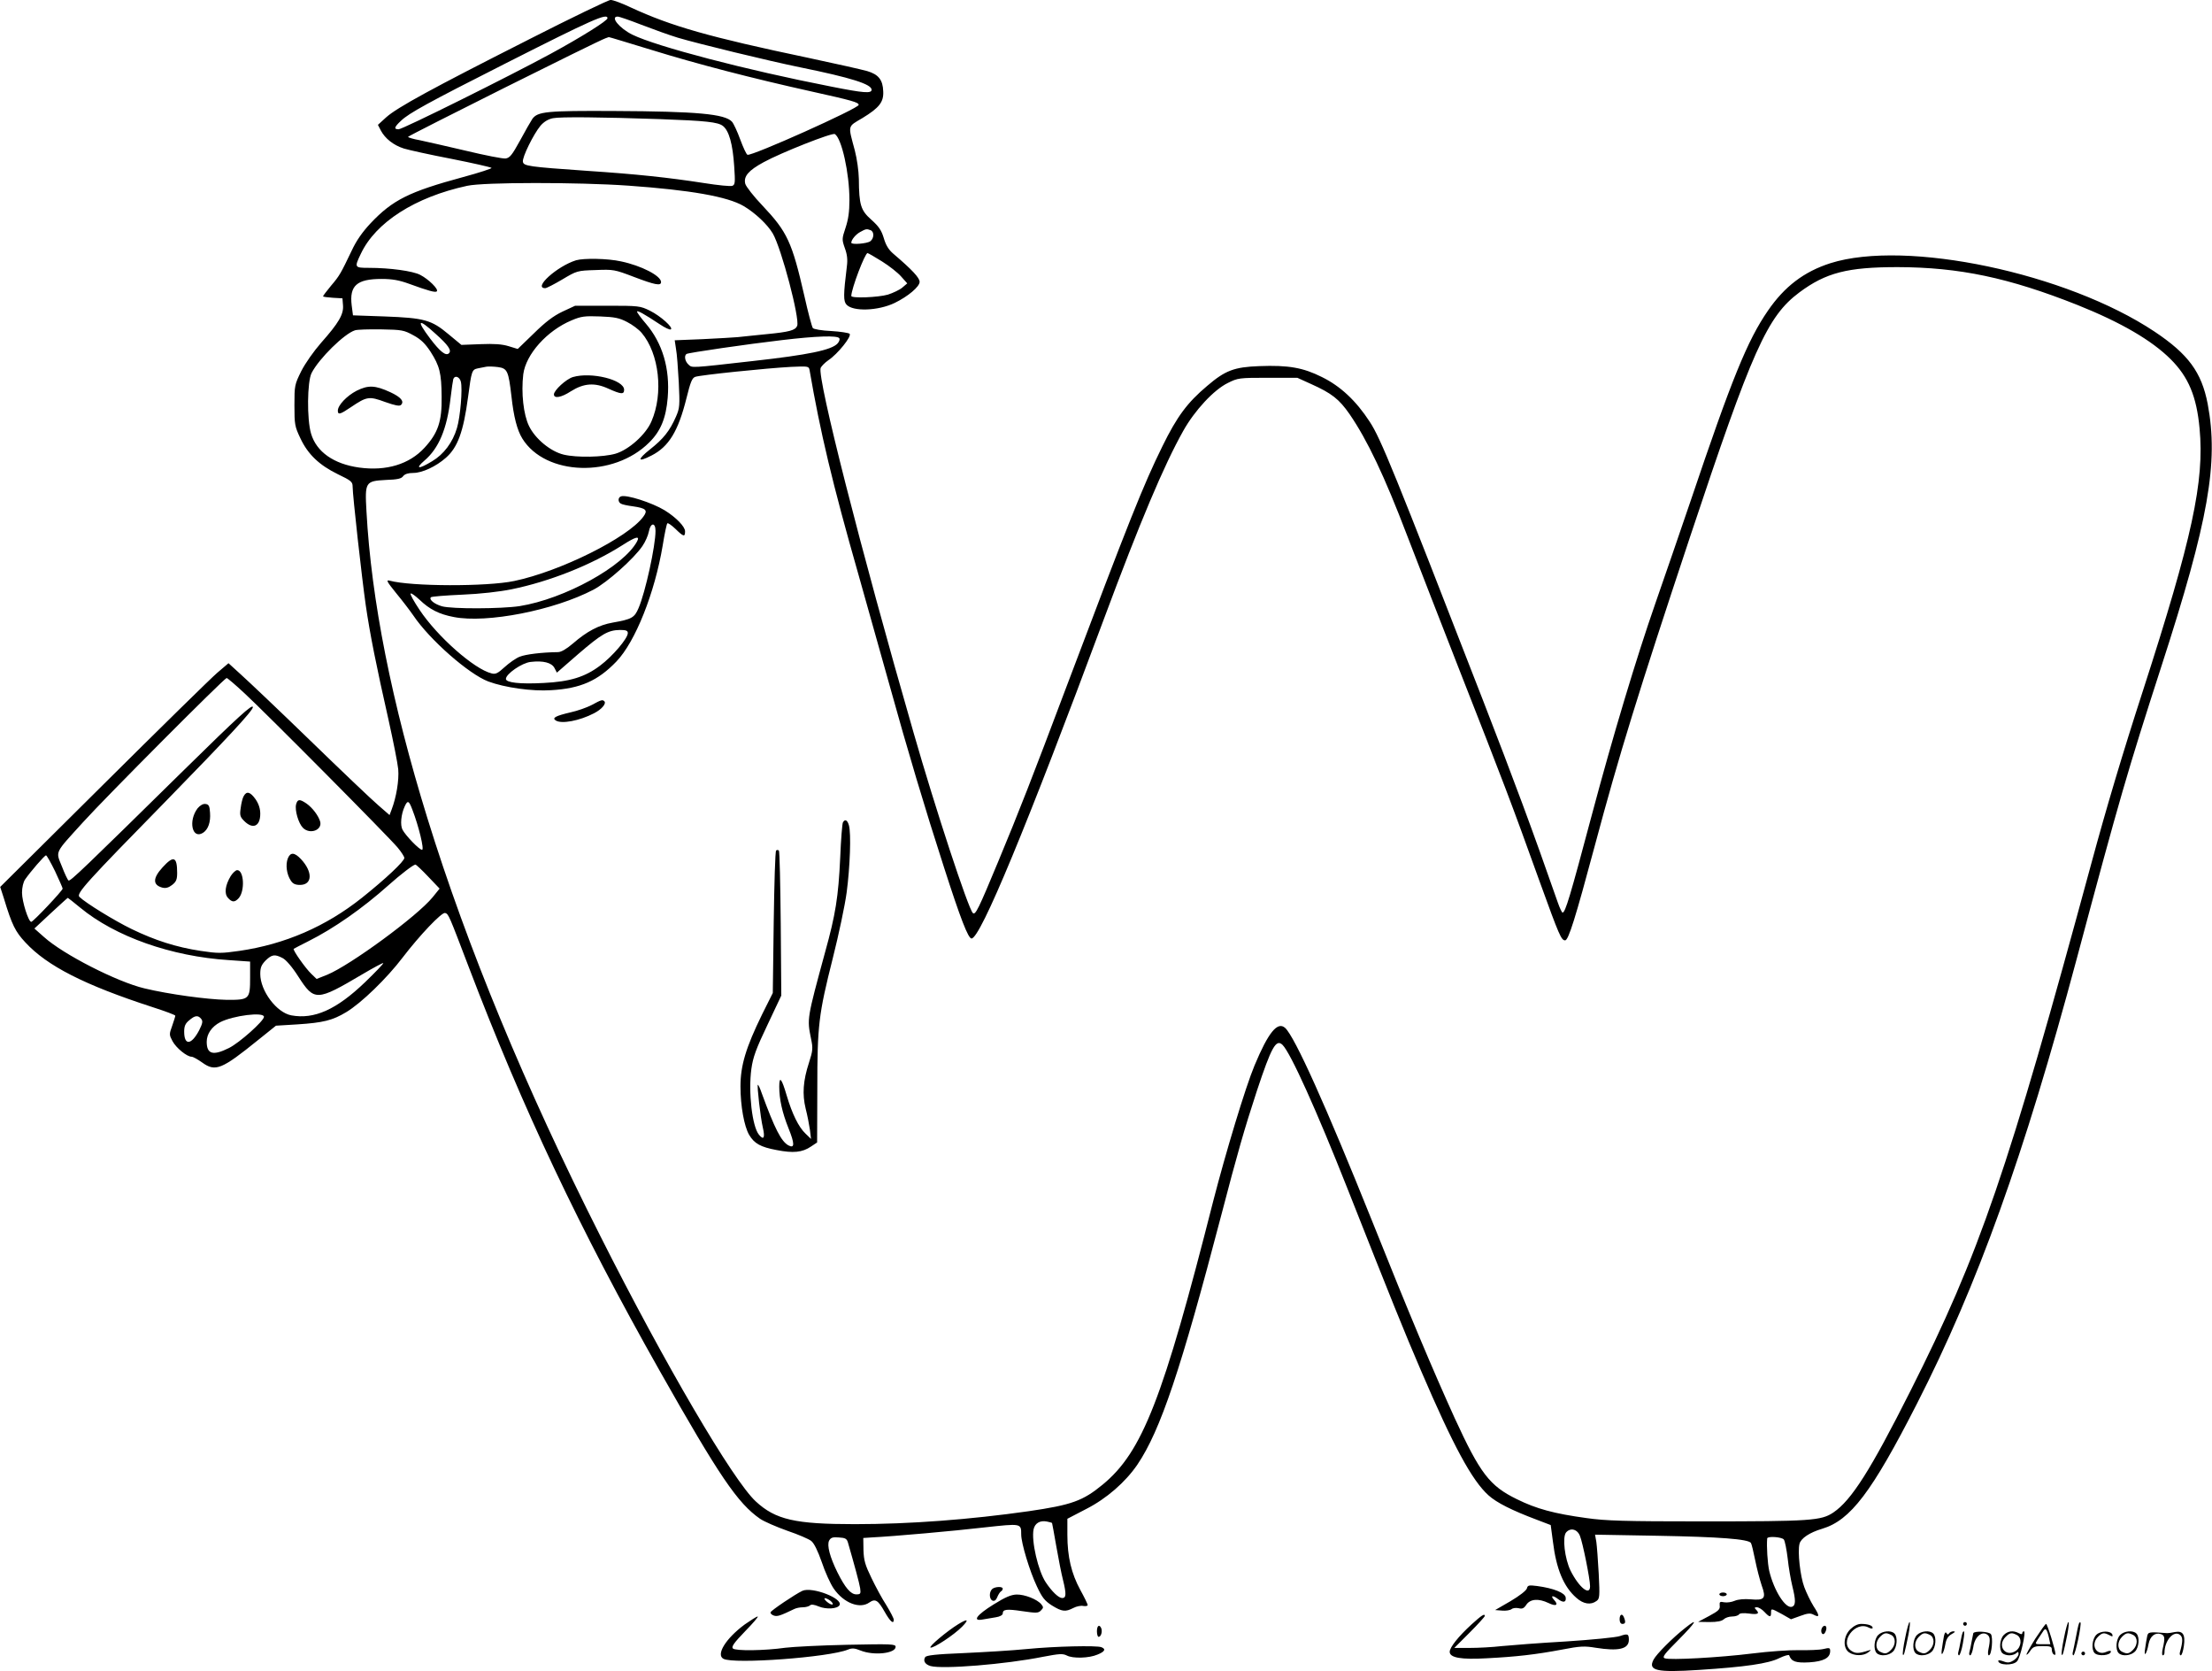 <svg version="1.0" xmlns="http://www.w3.org/2000/svg"
 width="1197" height="904" viewBox="0 0 1197.355 904.492"
 preserveAspectRatio="xMidYMid meet">
<g transform="translate(-2.232,904.978) scale(0.1,-0.1)"
fill="#000000" stroke="none">
<path d="M2880 8834 c-518 -262 -709 -366 -768 -419 l-45 -41 16 -31 c23 -43
68 -79 124 -97 26 -8 143 -34 258 -56 116 -23 213 -45 217 -49 4 -3 -66 -26
-155 -50 -291 -79 -380 -123 -500 -250 -44 -47 -77 -94 -102 -148 -59 -123
-65 -135 -112 -190 -23 -28 -43 -54 -43 -57 0 -3 24 -6 53 -8 l52 -3 3 -38 c4
-49 -24 -96 -118 -202 -41 -47 -86 -111 -108 -154 -36 -73 -37 -78 -37 -185 0
-104 2 -115 32 -178 41 -88 103 -146 203 -195 71 -34 80 -41 80 -66 0 -48 50
-495 71 -642 23 -158 57 -328 124 -624 25 -113 49 -232 52 -265 5 -59 -10
-151 -36 -219 l-11 -29 -62 54 c-34 29 -199 186 -367 349 -168 163 -337 323
-375 357 l-68 62 -61 -52 c-34 -29 -312 -302 -618 -606 l-557 -553 20 -62 c44
-145 62 -180 116 -238 118 -128 321 -231 687 -350 69 -22 125 -43 125 -47 0
-4 -8 -29 -17 -55 -17 -46 -16 -49 2 -83 20 -37 78 -84 103 -84 8 0 33 -14 57
-31 72 -52 105 -39 304 122 l96 77 115 7 c141 9 192 22 265 66 82 49 221 184
306 296 91 119 212 247 230 241 19 -6 20 -10 128 -293 292 -766 598 -1414
1033 -2184 323 -571 423 -718 544 -802 22 -15 89 -44 148 -65 59 -20 117 -45
129 -55 15 -11 36 -54 57 -114 18 -54 47 -118 65 -144 54 -78 141 -112 193
-75 32 22 47 13 83 -51 30 -53 49 -69 49 -42 0 7 -18 42 -40 78 -23 35 -59
102 -81 148 -34 70 -41 94 -43 150 l-1 66 45 3 c122 6 445 35 609 54 202 22
201 23 201 -38 0 -47 46 -199 85 -281 28 -60 42 -78 81 -103 55 -34 73 -36
116 -14 17 9 41 14 54 11 13 -2 24 0 24 5 0 5 -18 42 -40 82 -48 88 -70 179
-70 298 l0 87 102 53 c110 56 212 145 277 240 125 185 235 512 455 1353 86
330 125 466 192 670 79 238 104 283 139 249 44 -44 184 -354 352 -779 237
-600 308 -776 398 -985 175 -408 276 -594 365 -674 44 -40 128 -82 261 -132
l76 -29 12 -90 c18 -148 58 -244 127 -304 38 -34 78 -40 109 -17 17 12 18 24
12 147 -4 74 -10 152 -13 173 l-7 39 339 -6 c335 -6 492 -18 505 -39 4 -6 14
-48 23 -93 9 -45 25 -106 35 -136 26 -71 16 -83 -59 -76 -35 3 -68 0 -87 -8
-16 -7 -42 -11 -57 -8 -23 5 -26 2 -24 -18 3 -20 -7 -29 -57 -56 l-60 -32 62
-1 c42 0 66 5 77 15 8 8 28 15 45 15 16 0 33 5 37 11 4 7 24 9 55 5 49 -7 59
0 37 22 -9 9 -8 12 5 12 10 0 28 -11 41 -25 28 -30 36 -31 36 -5 0 25 0 25 59
-7 l49 -28 50 18 c40 15 55 16 72 7 34 -18 34 -6 0 46 -16 26 -39 73 -50 103
-22 58 -37 192 -26 234 7 30 55 62 123 82 153 46 268 197 513 677 329 645 579
1340 865 2408 233 871 274 1012 459 1585 255 787 310 1101 250 1419 -33 171
-105 269 -288 391 -476 317 -1345 500 -1755 370 -143 -46 -248 -126 -338 -257
-111 -161 -195 -367 -418 -1028 -57 -168 -143 -417 -191 -555 -103 -295 -231
-721 -344 -1145 -119 -447 -144 -530 -159 -530 -3 0 -15 24 -25 53 -137 393
-241 672 -406 1097 -479 1233 -553 1416 -613 1507 -74 114 -159 193 -259 242
-102 51 -181 65 -339 59 -135 -5 -184 -23 -282 -107 -107 -90 -163 -165 -242
-326 -104 -211 -180 -402 -519 -1300 -187 -497 -257 -676 -371 -950 -106 -255
-123 -291 -137 -277 -25 25 -202 562 -321 977 -288 998 -521 1916 -503 1973 4
9 22 28 42 42 50 33 128 130 115 143 -5 5 -50 12 -100 15 -50 2 -95 10 -99 16
-5 6 -26 84 -46 174 -67 293 -93 347 -226 488 -48 50 -90 104 -94 119 -10 40
17 72 100 117 93 51 371 161 385 152 37 -23 79 -211 79 -357 0 -63 -6 -105
-21 -150 -20 -60 -20 -64 -4 -110 13 -35 16 -63 11 -100 -19 -154 -19 -187 -2
-206 35 -39 172 -34 261 9 72 35 135 88 135 114 0 22 -40 65 -142 152 -26 22
-41 47 -52 85 -13 43 -27 63 -67 99 -58 51 -67 81 -68 221 -1 44 -10 109 -22
155 -37 139 -41 126 42 175 90 55 115 86 112 144 -2 63 -26 92 -87 110 -28 8
-170 40 -316 71 -543 114 -744 172 -963 273 -48 23 -97 41 -110 41 -12 0 -213
-97 -447 -216z m430 117 c0 -13 -138 -100 -307 -192 -221 -120 -802 -409 -824
-409 -27 0 -24 12 14 47 42 40 143 96 564 309 472 239 553 275 553 245z m183
-35 c62 -24 151 -56 197 -70 107 -32 493 -126 665 -161 275 -56 385 -91 385
-121 0 -21 -42 -18 -218 17 -462 90 -946 217 -1077 281 -71 35 -122 98 -80 98
9 0 66 -20 128 -44z m54 -136 c249 -77 542 -153 866 -225 221 -49 257 -59 257
-73 0 -19 -578 -278 -602 -270 -6 2 -23 39 -39 82 -16 44 -36 87 -45 97 -38
42 -189 56 -637 58 -368 2 -415 -3 -444 -43 -8 -12 -38 -64 -66 -116 -44 -80
-56 -95 -79 -98 -14 -2 -111 17 -215 42 -103 24 -216 50 -250 57 -35 6 -63 15
-63 18 0 6 1034 523 1070 534 8 3 16 6 17 6 1 1 105 -31 230 -69z m48 -375
c249 -9 313 -16 340 -37 33 -26 53 -97 61 -218 6 -88 5 -100 -10 -106 -9 -4
-78 3 -154 15 -194 30 -362 48 -632 66 -317 22 -344 26 -348 49 -5 23 57 149
95 195 19 22 42 36 68 41 38 8 259 6 580 -5z m-173 -360 c337 -24 538 -59 626
-111 62 -37 128 -99 157 -148 47 -81 147 -461 132 -500 -10 -24 -41 -33 -167
-45 -63 -7 -133 -13 -155 -16 -22 -2 -108 -7 -191 -11 l-150 -6 7 -47 c5 -25
11 -107 15 -181 6 -126 5 -139 -15 -185 -34 -78 -69 -121 -140 -177 -72 -57
-69 -73 7 -34 94 48 145 131 190 312 21 85 30 108 47 114 27 10 387 47 518 54
93 4 97 4 101 -17 58 -336 123 -611 265 -1108 55 -195 130 -462 167 -594 98
-354 194 -675 296 -990 89 -277 131 -385 149 -385 48 0 300 608 717 1730 195
524 325 832 429 1017 62 111 166 223 242 260 54 27 61 28 216 28 l160 0 75
-34 c111 -50 151 -81 208 -163 96 -140 188 -333 312 -658 66 -171 193 -498
278 -715 248 -632 283 -723 442 -1165 103 -284 114 -310 135 -310 18 0 56 122
160 510 134 501 236 830 515 1670 339 1019 419 1197 593 1327 144 107 261 137
532 137 334 -1 601 -57 974 -205 235 -94 402 -191 505 -294 96 -96 140 -201
156 -374 27 -287 -40 -595 -307 -1421 -109 -336 -197 -631 -278 -930 -454
-1673 -606 -2116 -981 -2860 -215 -427 -319 -591 -417 -657 -66 -44 -119 -48
-707 -48 -427 0 -524 3 -630 18 -175 24 -271 50 -376 102 -148 72 -199 139
-337 439 -118 260 -244 558 -448 1069 -248 618 -418 996 -470 1043 -41 37 -91
-24 -166 -204 -49 -117 -156 -472 -223 -732 -273 -1075 -384 -1359 -599 -1536
-107 -88 -167 -110 -401 -144 -316 -45 -643 -70 -941 -70 -323 0 -429 24 -536
123 -123 113 -493 744 -842 1437 -407 806 -720 1563 -936 2261 -193 624 -304
1182 -330 1662 -9 158 -6 163 105 169 63 2 85 7 94 21 9 11 27 17 55 17 48 0
123 35 176 82 64 56 95 141 120 328 19 144 21 149 53 156 15 3 36 7 46 9 11 2
39 1 63 -2 51 -7 57 -21 73 -158 12 -111 31 -184 59 -229 125 -202 494 -214
687 -21 62 61 91 132 100 242 13 157 -28 296 -119 402 -26 30 -47 59 -47 64 0
9 38 -12 124 -69 27 -18 54 -31 59 -27 15 9 -55 72 -113 101 -53 26 -60 27
-230 27 l-175 0 -69 -32 c-50 -24 -92 -56 -155 -118 l-87 -84 -49 15 c-36 11
-78 14 -153 11 l-103 -4 -70 58 c-92 77 -130 88 -346 96 l-171 6 -7 54 c-13
107 28 143 162 143 58 0 96 -7 148 -26 107 -39 144 -49 151 -41 11 11 -45 66
-90 89 -40 21 -164 38 -278 38 -78 0 -79 2 -44 75 80 171 294 308 576 369 90
20 602 20 872 1z m1312 -241 c21 -8 20 -44 -1 -60 -17 -13 -103 -20 -103 -8 0
16 24 45 48 58 31 17 35 18 56 10z m62 -169 c40 -25 87 -62 104 -82 l33 -37
-27 -23 c-14 -12 -50 -29 -78 -38 -53 -15 -198 -21 -198 -7 1 40 74 232 88
232 3 0 38 -20 78 -45z m-1380 -328 c28 -14 64 -41 79 -59 95 -112 119 -328
53 -479 -30 -71 -123 -154 -195 -175 -66 -19 -209 -22 -280 -5 -71 17 -154 85
-188 155 -30 62 -43 179 -31 280 14 108 128 236 262 292 52 22 71 24 154 21
79 -3 104 -8 146 -30z m-1038 -63 c70 -62 89 -91 74 -106 -17 -17 -48 8 -102
79 -77 102 -66 113 28 27z m-119 -9 c41 -22 64 -45 93 -89 49 -77 59 -114 60
-244 2 -132 -19 -196 -93 -276 -82 -89 -206 -127 -353 -107 -138 19 -232 85
-261 184 -23 76 -21 282 3 328 40 78 177 213 235 231 12 4 76 6 142 5 112 -2
123 -4 174 -32z m2306 -16 c4 -5 0 -18 -9 -28 -32 -36 -160 -62 -456 -95 -344
-39 -331 -38 -351 -20 -20 18 -25 49 -11 58 12 7 328 53 517 75 185 22 301 26
310 10z m-2049 -235 c10 -39 -3 -191 -21 -251 -23 -78 -72 -143 -135 -180 -72
-44 -94 -42 -42 3 79 67 123 173 142 337 6 51 13 98 15 105 8 22 34 13 41 -14z
m-1171 -1687 c113 -104 781 -777 829 -835 20 -24 36 -49 36 -56 0 -18 -102
-114 -230 -216 -195 -155 -416 -251 -663 -287 -98 -14 -117 -14 -210 0 -132
20 -247 57 -373 118 -93 45 -249 141 -283 174 -19 18 36 78 478 529 323 331
461 479 461 498 0 21 -81 -53 -370 -337 -545 -536 -619 -607 -628 -601 -5 3
-21 37 -36 76 -34 85 -42 67 115 240 126 139 765 780 777 780 4 0 48 -37 97
-83z m909 -631 c34 -88 65 -216 52 -216 -15 0 -89 77 -106 109 -13 25 -8 83
12 126 16 35 23 32 42 -19z m-1935 -332 c22 -47 41 -90 41 -94 0 -11 -160
-180 -170 -180 -15 0 -50 110 -50 158 0 28 7 58 17 72 29 42 105 130 113 130
4 0 26 -39 49 -86z m2020 -29 l62 -65 -38 -47 c-84 -103 -445 -367 -570 -419
l-58 -23 -28 27 c-32 30 -102 130 -96 136 2 2 38 20 79 41 138 69 294 178 435
304 65 58 134 111 145 111 4 0 35 -29 69 -65z m-1884 -168 c190 -157 493 -264
805 -284 l115 -8 0 -87 c0 -117 -4 -121 -128 -120 -104 2 -311 30 -444 62
-148 35 -440 184 -544 278 l-52 46 89 83 c49 45 90 83 92 83 1 0 32 -24 67
-53z m1096 -273 c18 -9 52 -48 85 -100 87 -135 99 -134 348 13 59 35 110 62
112 60 3 -2 -42 -49 -98 -103 -155 -149 -276 -203 -400 -180 -80 15 -168 133
-168 224 0 35 6 49 29 73 34 33 50 35 92 13z m-101 -318 c0 -22 -133 -141
-190 -169 -86 -43 -120 -33 -120 34 0 42 27 82 73 106 70 36 237 57 237 29z
m-340 -11 c10 -12 8 -24 -11 -62 -42 -80 -81 -84 -81 -7 0 29 6 44 27 61 31
27 48 29 65 8z m4607 -2729 c1 -1 11 -58 23 -126 12 -69 28 -150 36 -181 19
-77 18 -99 -4 -99 -19 0 -55 34 -89 85 -41 61 -79 224 -66 287 7 33 35 50 73
42 14 -3 26 -6 27 -8z m2858 -69 c15 -36 55 -234 55 -273 0 -55 -60 -7 -106
85 -31 64 -45 180 -24 206 23 27 60 19 75 -18z m-3963 -37 c33 -114 62 -220
66 -247 4 -30 2 -33 -21 -33 -30 0 -60 35 -102 119 -41 83 -58 147 -45 172 9
16 19 20 53 17 35 -2 43 -7 49 -28z m5067 17 c6 -8 15 -54 21 -103 5 -49 17
-116 25 -149 19 -77 19 -104 -1 -112 -35 -13 -98 86 -124 194 -9 41 -15 132
-11 176 2 13 78 8 90 -6z M3140 7641 c-103 -32 -235 -151 -167 -151 7 0 48 21
92 47 79 47 81 48 180 51 97 4 103 3 208 -37 113 -43 147 -50 147 -28 0 34
-107 89 -217 112 -72 16 -201 18 -243 6z M3383 6363 c-17 -6 -17 -30 -1 -39 7
-5 37 -11 67 -15 70 -10 81 -21 55 -56 -84 -114 -450 -296 -699 -348 -147 -31
-559 -30 -675 2 -20 5 -15 -5 36 -68 34 -41 75 -95 93 -121 88 -131 300 -317
406 -357 89 -33 237 -54 340 -47 159 9 253 51 353 155 103 107 208 372 251
629 10 62 21 115 25 119 3 4 23 -10 44 -30 44 -43 52 -45 52 -13 0 25 -48 75
-111 114 -68 41 -207 86 -236 75z m187 -187 c0 -81 -55 -333 -92 -418 -22 -52
-37 -60 -139 -78 -75 -13 -140 -47 -217 -114 -34 -29 -63 -46 -80 -46 -88 -1
-176 -12 -208 -25 -20 -8 -57 -34 -81 -56 -37 -34 -49 -40 -71 -34 -94 23
-293 199 -389 343 -31 46 -53 86 -49 89 4 4 25 -12 49 -34 53 -51 105 -78 185
-93 178 -35 542 36 756 148 74 39 218 167 265 236 16 23 31 58 35 79 9 48 36
51 36 3z m-100 -57 c-73 -135 -392 -311 -636 -350 -100 -15 -365 -16 -420 -1
-42 12 -72 37 -60 49 3 4 79 10 169 14 98 4 203 16 267 29 206 42 431 131 601
239 73 47 96 52 79 20z m-50 -496 c0 -29 -83 -126 -150 -176 -82 -62 -164 -87
-306 -94 -129 -7 -204 2 -204 22 0 27 87 87 134 92 68 8 114 -4 129 -33 l13
-25 116 101 c127 109 161 129 226 130 33 0 42 -4 42 -17z M3225 5234 c-27 -14
-78 -32 -115 -40 -81 -19 -102 -30 -80 -44 31 -20 128 -2 207 39 41 21 68 52
56 65 -10 10 -17 8 -68 -20z M4585 4599 c-4 -5 -11 -92 -15 -192 -10 -212 -25
-307 -82 -512 -98 -360 -98 -359 -76 -467 11 -52 10 -65 -11 -130 -32 -98 -37
-171 -18 -249 9 -35 19 -86 23 -114 l6 -50 -30 29 c-37 35 -72 106 -102 207
-27 92 -40 108 -40 47 0 -68 16 -140 50 -225 34 -84 34 -111 0 -93 -39 21 -74
89 -145 283 -9 27 -19 47 -21 45 -5 -6 14 -176 27 -231 13 -56 5 -71 -21 -39
-37 45 -58 231 -41 356 9 64 25 108 87 238 l75 159 -3 389 c-2 213 -6 392 -10
396 -5 4 -11 4 -15 0 -5 -4 -10 -179 -13 -389 l-5 -382 -58 -116 c-88 -180
-117 -277 -117 -390 0 -105 20 -216 47 -262 28 -47 62 -66 148 -82 91 -18 140
-13 187 19 l33 22 1 289 c0 347 7 403 84 709 32 127 66 287 75 356 18 136 25
319 12 363 -8 28 -21 35 -32 16z M3123 7009 c-37 -11 -103 -72 -103 -94 0 -24
40 -17 92 17 70 44 129 48 203 14 69 -31 85 -32 85 -6 0 54 -177 98 -277 69z
M1952 6935 c-54 -28 -102 -79 -102 -108 0 -24 12 -21 71 19 86 58 98 60 185
28 54 -19 78 -24 86 -16 19 19 0 42 -58 69 -83 38 -119 39 -182 8z M1340 4740
c-6 -10 -13 -39 -16 -64 -6 -39 -3 -48 19 -70 47 -47 87 -29 87 39 0 27 -8 53
-25 78 -29 41 -49 47 -65 17z M1624 4696 c-8 -32 13 -103 37 -127 38 -38 107
-12 93 35 -10 32 -41 73 -73 96 -38 26 -49 25 -57 -4z M1091 4675 c-52 -68
-30 -170 29 -133 28 18 42 58 38 109 -2 36 -7 45 -24 47 -14 2 -29 -7 -43 -23z
M1579 4403 c-13 -34 -6 -86 16 -119 11 -18 25 -24 50 -24 68 0 70 71 5 140
-35 37 -57 38 -71 3z M901 4355 c-54 -59 -54 -96 0 -110 17 -4 33 0 52 15 22
17 27 30 27 65 0 88 -19 96 -79 30z M1270 4308 c-30 -50 -36 -95 -15 -118 22
-25 37 -25 58 -2 35 39 29 152 -8 152 -8 0 -24 -15 -35 -32z M8288 452 c-4
-12 -40 -40 -89 -69 l-83 -48 38 -3 c20 -2 43 2 51 8 7 6 24 8 38 5 20 -5 29
-1 42 19 21 31 66 35 120 9 41 -20 56 -11 30 17 -21 23 -8 27 21 5 28 -22 46
-19 42 8 -3 25 -65 50 -154 62 -46 6 -52 4 -56 -13z M5392 448 c-17 -17 -15
-55 3 -62 10 -4 19 3 25 18 5 13 14 27 19 31 6 3 11 10 11 16 0 13 -44 11 -58
-3z M4365 439 c-40 -19 -169 -106 -172 -116 -2 -6 6 -14 18 -18 19 -6 34 -1
111 36 10 5 30 9 46 9 15 0 33 5 38 10 7 7 23 5 49 -6 39 -16 99 -13 111 7 22
36 -148 102 -201 78z m151 -53 c10 -8 16 -17 13 -20 -3 -4 -17 2 -30 13 -27
23 -13 28 17 7z M9330 420 c0 -5 9 -10 20 -10 11 0 20 5 20 10 0 6 -9 10 -20
10 -11 0 -20 -4 -20 -10z M5400 365 c-92 -57 -117 -92 -58 -81 18 3 50 8 71
12 21 3 37 12 37 20 0 23 20 26 106 13 76 -11 87 -11 101 4 14 14 14 18 2 33
-22 27 -90 54 -134 53 -30 -1 -61 -14 -125 -54z M7988 257 c-70 -64 -118 -124
-118 -148 0 -32 61 -43 200 -35 158 8 265 20 408 47 98 19 122 20 182 10 125
-20 180 -7 180 43 0 32 -6 35 -49 20 -21 -7 -152 -20 -292 -29 -140 -8 -295
-20 -346 -25 -51 -6 -129 -10 -175 -10 l-83 0 83 83 c45 45 82 86 82 90 0 15
-17 4 -72 -46z M8790 285 c0 -16 6 -25 15 -25 16 0 19 9 9 34 -9 25 -24 19
-24 -9z M4053 257 c-103 -76 -157 -164 -115 -186 56 -30 572 8 674 50 22 9 36
8 68 -5 72 -29 190 -16 190 20 0 15 -22 16 -262 11 -145 -3 -295 -11 -335 -16
-112 -16 -270 -18 -284 -4 -9 9 5 30 66 93 43 44 74 80 68 80 -6 0 -37 -20
-70 -43z M5210 259 c-62 -38 -163 -123 -151 -127 16 -5 128 69 171 113 39 40
31 45 -20 14z M9145 238 c-68 -53 -156 -142 -171 -171 -32 -60 15 -71 246 -56
248 16 376 34 435 64 27 13 52 20 53 15 12 -34 36 -42 109 -38 78 5 113 24
113 61 0 18 -4 19 -37 11 -21 -5 -80 -7 -132 -6 -51 1 -165 -7 -252 -18 -177
-22 -447 -37 -475 -26 -15 6 -2 23 76 101 94 95 110 123 35 63z M10336 184
c-10 -47 -15 -88 -12 -91 5 -6 9 7 30 110 7 37 10 67 6 67 -4 0 -15 -39 -24
-86z M10650 260 c0 -5 5 -10 10 -10 6 0 10 5 10 10 0 6 -4 10 -10 10 -5 0 -10
-4 -10 -10z M11196 184 c-10 -47 -15 -88 -12 -91 5 -6 9 7 30 110 7 37 10 67
6 67 -4 0 -15 -39 -24 -86z M11276 259 c-3 -8 -10 -41 -16 -74 -6 -33 -14 -68
-16 -77 -3 -10 -1 -18 3 -18 10 0 46 171 38 178 -2 3 -7 -1 -9 -9z M10039 231
c-38 -38 -41 -101 -7 -125 29 -20 79 -20 104 0 18 14 18 15 1 10 -53 -17 -69
-17 -92 -2 -69 45 21 166 94 126 12 -6 21 -7 21 -1 0 12 -25 21 -62 21 -19 0
-39 -10 -59 -29z M11040 179 c-28 -45 -49 -83 -47 -85 2 -3 12 7 21 21 14 21
24 25 66 25 43 0 50 -3 50 -19 0 -11 5 -23 10 -26 6 -3 10 -3 10 1 0 20 -44
164 -51 164 -4 0 -30 -37 -59 -81z m75 4 l7 -33 -42 0 c-42 0 -42 0 -28 23 8
12 21 32 29 44 15 25 22 18 34 -34z M5960 220 c0 -16 4 -30 9 -30 13 0 21 27
15 45 -10 25 -24 17 -24 -15z M9884 235 c-8 -21 6 -41 17 -24 12 19 11 39 -1
39 -6 0 -13 -7 -16 -15z M10190 200 c-22 -22 -27 -79 -8 -98 19 -19 66 -14 88
8 22 22 27 79 8 98 -19 19 -66 14 -88 -8z m71 0 c25 -14 25 -54 -1 -80 -23
-23 -33 -24 -61 -10 -25 14 -25 54 1 80 23 23 33 24 61 10z M10400 200 c-22
-22 -27 -79 -8 -98 19 -19 66 -14 88 8 22 22 27 79 8 98 -19 19 -66 14 -88 -8z
m71 0 c25 -14 25 -54 -1 -80 -23 -23 -33 -24 -61 -10 -25 14 -25 54 1 80 23
23 33 24 61 10z M10546 194 c-3 -16 -8 -47 -11 -69 -8 -51 10 -26 19 27 5 27
15 42 34 53 18 10 22 14 10 15 -9 0 -20 -5 -24 -11 -5 -8 -9 -8 -14 1 -5 8
-10 3 -14 -16z M10647 213 c-2 -4 -7 -26 -11 -48 -4 -22 -9 -48 -12 -57 -3
-10 -1 -18 4 -18 4 0 14 28 20 62 11 58 10 81 -1 61z M10705 210 c-1 -3 -5
-23 -9 -45 -4 -22 -9 -48 -12 -57 -3 -10 -1 -18 4 -18 5 0 13 20 17 45 7 53
44 87 74 68 17 -11 19 -28 8 -80 -4 -18 -3 -33 2 -33 16 0 24 99 11 115 -12
14 -87 18 -95 5z M10870 200 c-22 -22 -27 -79 -8 -98 7 -7 24 -12 38 -12 14 0
31 5 38 12 9 9 12 8 12 -5 0 -9 -12 -24 -26 -34 -21 -13 -32 -15 -55 -6 -16 6
-29 8 -29 3 0 -24 81 -27 102 -2 18 19 50 162 37 162 -5 0 -9 -5 -9 -10 0 -7
-6 -7 -19 0 -30 16 -59 12 -81 -10z m71 0 c29 -16 25 -65 -6 -86 -56 -37 -103
28 -55 76 23 23 33 24 61 10z M11371 201 c-23 -23 -28 -80 -9 -99 19 -19 88
-13 88 9 0 5 -11 4 -24 -2 -54 -25 -89 38 -46 81 23 23 33 24 62 9 16 -9 19
-8 16 3 -8 22 -64 22 -87 -1z M11500 200 c-22 -22 -27 -79 -8 -98 19 -19 66
-14 88 8 22 22 27 79 8 98 -19 19 -66 14 -88 -8z m71 0 c25 -14 25 -54 -1 -80
-23 -23 -33 -24 -61 -10 -25 14 -25 54 1 80 23 23 33 24 61 10z M11646 191
c-3 -14 -8 -44 -11 -66 -8 -51 10 -26 19 27 8 41 35 63 66 53 22 -7 24 -21 11
-77 -5 -22 -5 -38 0 -38 5 0 9 6 9 13 0 68 51 125 85 97 15 -13 15 -35 -1 -92
-3 -10 -1 -18 4 -18 6 0 13 23 17 50 9 63 -5 84 -49 76 -17 -4 -35 -6 -41 -6
-101 8 -104 7 -109 -19z M5580 124 c-80 -8 -234 -17 -343 -22 -149 -6 -201
-12 -207 -22 -12 -20 -1 -39 29 -48 66 -18 405 9 609 50 89 17 107 18 129 7
32 -17 120 -15 166 5 40 16 47 30 21 40 -26 10 -250 5 -404 -10z M11290 100
c0 -5 5 -10 10 -10 6 0 10 5 10 10 0 6 -4 10 -10 10 -5 0 -10 -4 -10 -10z"/>
</g>
</svg>
